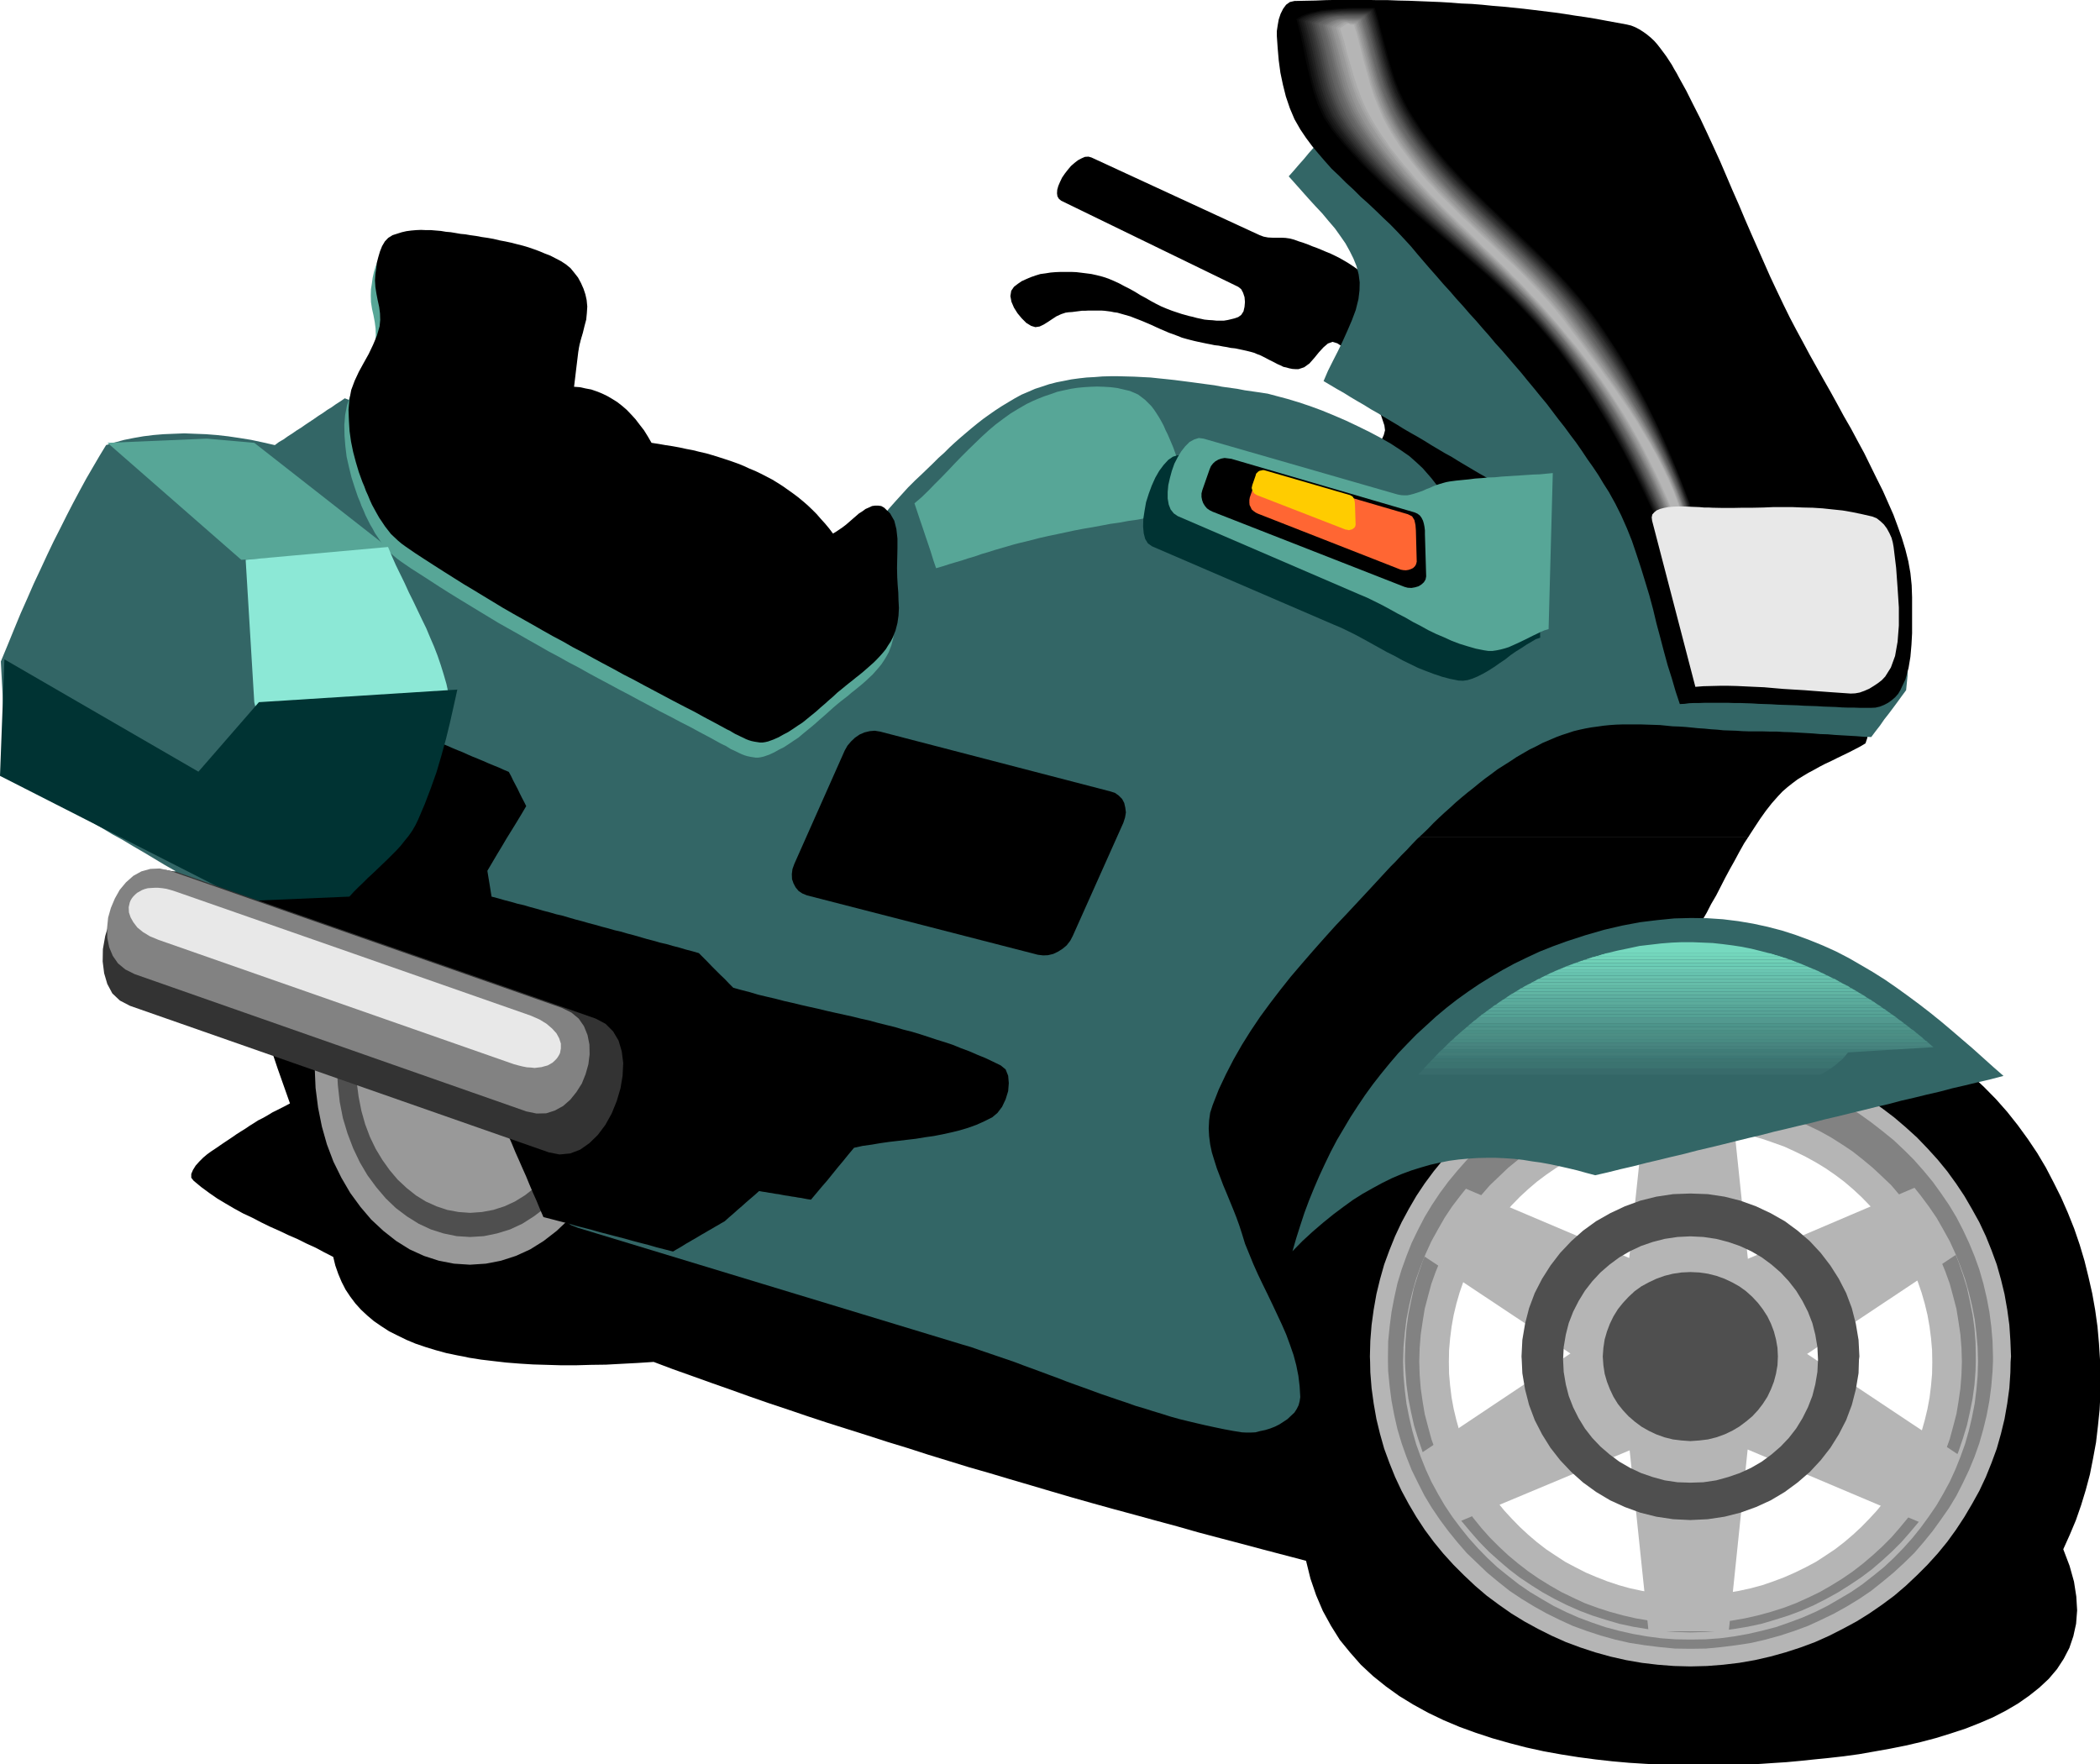 <svg xmlns="http://www.w3.org/2000/svg" width="377.991" height="317.518" fill-rule="evenodd" stroke-linecap="round" preserveAspectRatio="none" viewBox="0 0 10001 8401"><style>.pen1{stroke:none}.brush1{fill:#000}.brush2{fill:#999}.brush3{fill:#4f4f4f}.brush4{fill:#b5b5b5}.brush5{fill:#828282}.brush6{fill:#366}.brush25{fill:#57a697}.brush48{fill:#333}.brush60{fill:#e8e8e8}.brush61{fill:#033}</style><path d="m1077 3985-4-106 3-104 8-98 11-91 18-86 22-81 27-76 31-71 36-66 40-61 44-56 47-51 52-46 55-43 58-38 62-34 64-31 67-25 70-22 73-20 75-14 77-13 80-7 128-7h134l141 7 145 11 151 18 154 22 158 27 161 31 165 35 167 36 169 40 171 41 172 42 173 44 172 44 174 43 173 44 169 41 170 41 169 38 166 36 163 32 161 30 156 24 153 21 148 15 143 9 138 4 132-4 125-10 120-18 112-26 50-4 50-4 50-4 52-3 51-6 53-3 53-6 53-5 52-5 55-5 54-5 54-5 54-5 54-6 54-5 54-6 54-5 54-5 54-6 54-5 54-5 54-5 53-5 54-5 53-6 51-5 53-4 52-5 51-4 50-3 50-4 51-4 18 11 18 13 19 12 18 10 18 13 18 12 17 11 15 13 13 14 12 14 9 16 6 17 4 18v19l-4 20-8 24-25 15-27 14-27 14-29 14-27 13-28 14-28 13-27 14-27 15-28 15-25 15-26 16-24 18-24 19-23 20-20 21-31 35-29 37-27 38-25 38-26 40-4 7H1077zm1129 2475-27-5-53-11-51-14-49-15-47-16-43-18-43-21-40-20-37-24-35-24-32-27-30-28-27-30-24-32-22-33-19-37-16-38-14-40-10-41-43-22-41-22-44-20-42-21-44-19-44-21-43-19-43-21-42-22-43-20-42-23-41-24-40-24-39-27-38-28-36-30-11-14v-18l8-19 13-21 17-19 19-19 19-16 18-13 27-18 26-18 24-16 24-16 20-14 22-14 21-13 19-13 21-13 20-13 22-11 23-13 23-14 26-13 28-14 30-16-59-167-54-161-47-154-38-148-34-140-27-134-20-127-16-122-9-115v-2h7250l-21 32-23 41-22 41-23 41-22 41-22 43-21 41-24 41-21 41-24 41-24 40 39 21 39 19 39 21 39 19 38 21 40 19 39 21 38 19 40 20 39 21 39 19 38 21 40 19 39 21 38 19 40 21 39 20 38 19 39 21 40 19 38 21 39 19 39 21 40 19 38 21 39 20 40 20 38 20 39 19 39 21 39 19 39 21 63 53 59 55 57 58 53 60 50 63 48 66 45 67 41 69 37 71 36 72 32 73 30 75 26 76 23 77 19 77 18 79 14 79 11 79 7 79 4 63h-512l-1-70-7-71-9-69-13-69-15-67-19-66-24-65-25-63-29-61-32-60-35-57-37-57-40-55-44-52-45-51-47-48-50-46-52-44-54-41-57-39-59-36-59-33-63-31-63-28-66-25-67-22-67-19-69-15-71-13-72-8-73-6-74-2-73 2-73 6-72 8-71 13-70 15-67 19-67 22-65 25-63 28-63 31-60 33-59 36-56 39-54 41-52 44-50 46-48 48-45 51-44 52-39 55-38 57-35 57-32 60-28 61-26 63-23 65-19 66-16 67-13 69-9 69-6 71-1 70H2206zm0 0 28 6 57 9 59 7 61 7 63 5 64 4 67 2 67 2h71l70-2 73-1 74-4 76-4 77-5 90 34 90 32 92 33 91 32 92 33 92 32 93 31 94 32 94 31 95 30 95 30 96 31 95 29 96 31 98 30 97 30 98 28 97 29 99 29 98 29 99 29 99 28 101 28 100 27 102 28 100 27 102 29 102 27 103 27 101 27 103 27 103 27 21 85 27 79 32 75 39 71 42 67 49 60 51 58 58 54 61 49 64 46 67 41 71 39 73 35 76 32 77 28 79 26 81 23 81 21 82 18 83 15 82 13 83 11 81 9 79 7 80 5 77 4 76 2 75 2h71l68-2 64-1 62-2 54-3 59-4 62-4 65-6 67-7 70-7 71-8 73-10 74-13 73-13 75-15 73-17 72-19 71-22 70-23 66-26 65-28 60-31 58-34 53-37 49-39 45-42 39-46 32-49 27-52 19-56 13-59 5-64-4-66-11-71-21-75-30-79 31-69 29-69 25-72 22-72 20-75 15-76 14-76 9-77 8-78 4-79 1-79-3-79-1-17h-512l-1 72-7 70-9 69-13 70-15 67-19 65-24 65-25 63-29 61-32 61-35 58-37 56-40 54-44 53-45 50-47 49-50 46-52 44-54 41-57 39-59 36-59 33-63 31-63 29-66 24-67 22-67 19-69 16-71 12-72 8-73 7-74 1-73-1-73-7-72-8-71-12-70-16-67-19-67-22-65-24-63-29-63-31-60-33-59-36-56-39-54-41-52-44-50-46-48-49-45-50-44-53-39-54-38-56-35-58-32-61-28-61-26-63-23-65-19-65-16-67-13-70-9-69-6-70-1-72H2206z" class="pen1 brush1"/><path d="m2238 5086 711-256 12 61 9 65 6 65 2 65-4 95-11 94-18 90-25 85-32 82-37 77-43 72-47 67-53 60-57 54-62 48-64 40-68 31-71 23-72 14-76 5-76-5-72-14-71-23-68-31-64-40-61-48-58-54-51-60-49-67-42-72-38-77-31-82-24-85-18-90-12-94-4-95 3-78 8-77 11-74 18-72 21-71 26-67 29-64 35-62 37-58 40-54 45-49 47-46 51-40 53-36 55-30 58-24 202 902z" class="pen1 brush2"/><path d="M1605 5098v-12l2-67 7-66 10-64 14-62 20-60 22-58 25-56 29-52 32-51 35-46 38-42 40-39 44-35 45-30 47-26 51-21 173 775 612-220 10 52 8 56 5 56 1 56v12h-90v-12l-1-48-4-48-6-47-9-45-526 188-148-664-42 18-41 22-40 25-36 30-35 33-33 38-30 40-27 42-26 45-22 48-18 50-15 51-13 53-9 55-6 57-2 57v12h-91zm0 0 4 70 9 80 15 77 22 73 27 71 32 67 36 61 42 57 45 53 48 46 53 40 56 35 58 27 60 19 63 13 64 4 65-4 63-13 62-19 58-27 55-35 53-40 49-46 45-53 41-57 36-61 32-67 27-71 22-73 15-77 9-80 4-70h-90l-2 58-9 68-13 66-18 64-24 61-27 56-32 53-34 49-39 45-43 40-45 35-47 29-50 23-53 17-54 10-56 4-55-4-54-10-51-17-51-23-47-29-44-35-43-40-38-45-35-49-32-53-27-56-23-61-18-64-13-66-9-68-3-58h-91z" class="pen1 brush3"/><path d="m6492 1305-17-14-18-14-19-13-20-13-19-11-21-12-20-10-21-10-22-9-21-9-22-9-22-8-22-9-22-8-22-7-22-8-19-5-21-3-20-1h-43l-20-1-21-4-19-7-801-370-14-4-17 1-16 7-17 9-17 13-17 15-15 18-14 18-13 19-10 21-8 19-5 18-1 17 2 14 7 12 11 9 843 410 14 11 9 17 7 21 2 23-2 23-5 22-11 17-14 10-17 6-16 4-17 4-18 3h-36l-19-2-18-1-20-2-18-4-19-4-18-5-18-4-18-5-18-5-18-6-27-9-26-10-26-11-24-12-26-14-24-14-26-14-24-15-25-14-26-13-24-13-26-12-26-11-27-9-27-7-27-6-23-3-24-3-25-3-24-1h-50l-25 1-24 2-25 4-23 3-23 7-23 8-21 9-22 10-19 13-18 14-13 19-4 25 5 27 12 28 17 27 20 24 22 22 23 14 20 6 20-3 19-9 21-13 21-14 20-13 22-10 21-7 15-2 16-1 15-2 16-2 15-2h15l16-1h62l15 1 16 2 15 2 14 3 16 2 21 6 21 6 21 6 20 8 21 8 20 8 21 9 21 9 19 9 20 9 21 9 21 9 20 7 21 8 20 8 21 6 19 5 20 5 18 4 19 4 19 4 21 4 19 4 19 2 20 4 19 3 19 4 20 2 19 4 19 4 18 4 20 5 14 4 14 6 14 5 14 7 14 7 15 8 14 7 14 7 13 7 14 6 14 7 14 3 14 4 15 3 15 1h14l27-9 25-18 23-26 22-27 22-24 21-18 22-8 23 7 24 16 20 18 20 20 18 20 16 23 16 25 15 24 13 26 13 27 12 27 11 27 10 28 9 27 9 29 9 27 9 27 3 23-6 23-11 24-13 25-11 24-8 23-2 22 7 21 14 19 15 21 15 20 15 20 18 19 18 19 18 18 20 17 20 15 21 15 21 12 21 11 24 9 22 6 24 4 23 1 36-1 39-1 42-4 44-5 45-7 44-9 44-10 41-12 38-14 36-16 30-18 26-21 19-23 12-26 2-28-5-31-13-37-15-35-16-35-18-35-19-33-21-32-21-32-24-31-23-30-26-29-25-30-27-28-29-28-28-29-30-27-29-27-30-26-31-27-32-25-31-26-32-26-32-24-31-26-32-26-32-24-32-26-31-24-31-26-31-24-31-26-30-26-29-26z" class="pen1 brush1"/><path d="m6525 6486-1-26 2-75 6-75 10-73 13-74 17-70 20-71 25-68 27-67 31-66 34-63 36-62 40-60 43-58 45-55 49-54 50-52 53-48 55-47 58-44 60-41 62-38 64-35 66-33 67-30 70-26 70-23 72-20 75-17 75-13 76-9 77-6 78-2 79 2 77 6 76 9 75 13 74 17 72 20 71 23 70 26 67 30 65 33 65 35 61 38 61 41 58 44 55 47 53 48 50 52 49 54 45 55 42 58 40 60 36 62 35 63 31 66 27 67 25 68 20 71 17 70 13 74 10 73 5 75 3 75-2 26h-373l-1-56-5-57-7-55-10-56-13-54-15-52-18-52-22-50-22-49-26-49-28-46-30-45-32-44-35-42-36-40-38-39-40-37-41-35-44-33-45-31-46-28-49-27-51-25-50-23-53-19-52-18-56-16-55-11-57-10-58-8-57-4-60-1-59 1-58 4-58 8-56 10-56 11-54 16-54 18-51 19-52 23-49 25-49 27-46 28-45 31-44 33-41 35-40 37-38 39-36 40-35 42-32 44-30 45-28 46-26 49-22 49-22 50-18 52-15 52-13 54-10 56-7 55-5 57-1 56h-375zm0 0 1 50 6 75 10 73 13 74 17 70 20 71 25 68 27 67 31 66 34 63 36 61 40 61 43 58 45 55 49 54 50 50 53 50 55 47 58 43 60 42 62 38 64 35 66 33 67 30 70 26 70 23 72 20 75 17 75 13 76 9 77 6 78 2 79-2 77-6 76-9 75-13 74-17 72-20 71-23 70-26 67-30 65-33 65-35 61-38 61-42 58-43 55-47 53-50 50-50 49-54 45-55 42-58 40-61 36-61 35-63 31-66 27-67 25-68 20-71 17-70 13-74 10-73 5-75 1-50h-373l-1 57-5 56-7 57-10 54-13 54-15 53-18 51-22 50-22 51-26 47-28 46-30 45-32 44-35 43-36 39-38 39-40 37-41 35-44 34-45 30-46 30-49 26-51 25-50 22-53 20-52 18-56 15-55 12-57 10-58 8-57 3-60 2-59-2-58-3-58-8-56-10-56-12-54-15-54-18-51-20-52-22-49-25-49-26-46-30-45-30-44-34-41-35-40-37-38-39-36-39-35-43-32-44-30-45-28-46-26-47-22-51-22-50-18-51-15-53-13-54-10-54-7-57-5-56-1-57h-375z" class="pen1 brush4"/><path d="M6691 6484v-24l2-66 5-67 9-66 13-64 14-65 19-61 21-61 24-60 28-58 30-57 32-55 36-53 38-51 41-50 42-48 45-45 48-44 49-41 51-40 54-36 54-34 58-31 58-30 61-27 61-23 63-21 65-18 65-14 67-11 67-9 70-5 69-2 70 2 69 5 67 9 67 11 66 14 64 18 63 21 62 23 61 27 57 30 58 31 54 34 54 36 52 40 49 41 47 44 46 45 42 48 41 50 37 51 37 53 32 55 29 57 29 58 24 60 21 61 19 61 14 65 13 64 9 66 5 67 1 66v24h-66l-2-65-5-63-9-61-10-62-16-61-16-59-21-58-23-56-26-56-28-54-32-51-34-51-36-49-39-47-39-46-44-42-45-42-47-39-48-38-51-34-52-33-54-30-56-27-58-26-58-22-60-19-62-17-62-14-63-12-65-8-65-5-67-1-65 1-66 5-64 8-65 12-61 14-62 17-59 19-60 22-56 26-56 27-54 30-52 33-51 34-48 38-48 39-44 42-44 42-40 46-38 47-36 49-34 51-32 51-28 54-26 56-23 56-21 58-16 59-16 61-10 62-9 61-5 63-2 65h-68zm0 0 2 43 5 67 9 66 13 65 14 63 19 62 21 62 24 59 28 58 30 57 32 55 36 53 38 52 41 49 42 48 45 46 48 43 49 42 51 39 54 36 54 34 58 32 58 29 61 27 61 23 63 20 65 19 65 14 67 11 67 9 70 5 69 2 70-2 69-5 67-9 67-11 66-14 64-19 63-20 62-23 61-27 57-29 58-32 54-34 54-36 52-39 49-42 47-43 46-46 42-48 41-49 37-52 37-53 32-55 29-57 29-58 24-59 21-62 19-62 14-63 13-65 9-66 5-67 1-43h-66l-2 64-5 63-9 63-10 60-16 61-16 59-21 58-23 57-26 55-28 54-32 53-34 50-36 49-39 47-39 45-44 44-45 41-47 40-48 37-51 35-52 32-54 31-56 27-58 26-58 22-60 19-62 17-62 14-63 11-65 8-65 5-67 2-65-2-66-5-64-8-65-11-61-14-62-17-59-19-60-22-56-26-56-27-54-31-52-32-51-35-48-37-48-40-44-41-44-44-40-45-38-47-36-49-34-50-32-53-28-54-26-55-23-57-21-58-16-59-16-61-10-60-9-63-5-63-2-64h-68z" class="pen1 brush5"/><path d="m8324 5995 851-363 95 155 97 154-761 507 760 506-96 155-96 154-851-360-90 866h-382l-90-862-851 356-96-154-96-155 761-508-761-506 96-155 96-154 849 360 92-867h382l91 871z" class="pen1 brush4"/><path d="M6610 6485v-26l1-71 7-70 9-70 13-68 15-68 20-66 23-64 25-63 30-62 31-60 35-58 38-57 40-54 43-52 45-51 49-48 48-47 53-43 54-42 57-40 59-36 61-33 61-31 63-28 66-25 67-21 68-20 70-15 71-12 72-9 73-6 73-1 74 1 73 6 72 9 71 12 69 15 69 20 67 21 65 25 63 28 62 31 61 33 59 36 56 40 54 42 53 43 50 47 48 48 45 51 43 52 39 54 39 57 35 58 31 60 29 62 26 63 23 64 19 66 16 68 13 68 9 70 6 70 2 71v26h-71v-1l-2-69-6-66-8-66-13-66-15-63-18-63-22-61-24-60-27-59-31-56-32-56-37-54-38-51-40-50-44-49-45-45-47-44-51-42-51-39-54-37-56-35-57-32-58-28-62-27-62-24-63-21-66-18-65-15-67-11-68-9-70-5-71-2-70 2-69 5-68 9-68 11-66 15-64 18-64 21-62 24-61 27-59 28-57 32-55 35-54 37-51 39-51 42-47 44-45 45-44 49-40 50-39 51-36 54-32 56-31 56-27 59-24 60-22 61-18 63-15 63-13 66-8 66-6 66-2 69v1h-72zm0 0 1 46 7 71 9 69 13 69 15 66 20 67 23 65 25 63 30 61 31 61 35 58 38 56 40 54 43 53 45 52 49 47 48 46 53 44 54 43 57 38 59 36 61 34 61 30 63 29 66 24 67 22 68 19 70 16 71 11 72 9 73 7 73 1 74-1 73-7 72-9 71-11 69-16 69-19 67-22 65-24 63-29 62-30 61-34 59-36 56-38 54-43 53-44 50-46 48-47 45-52 43-53 39-54 39-56 35-58 31-61 29-61 26-63 23-65 19-67 16-66 13-69 9-69 6-71 2-46h-71l-2 67-6 67-8 65-13 66-15 64-18 63-22 61-24 60-27 59-31 57-32 55-37 54-38 52-40 50-44 49-45 46-47 44-51 41-51 40-54 37-56 33-57 33-58 29-62 27-62 23-63 22-66 17-65 15-67 12-68 9-70 5-71 1-70-1-69-5-68-9-68-12-66-15-64-17-64-22-62-23-61-27-59-29-57-33-55-33-54-37-51-40-51-41-47-44-45-46-44-49-40-50-39-52-36-54-32-55-31-57-27-59-24-60-22-61-18-63-15-64-13-66-8-65-6-67-2-67h-72z" class="pen1 brush5"/><path d="m6155 5959 48-49 49-45 49-42 48-39 48-36 47-34 46-29 48-27 46-25 47-23 45-19 46-17 45-14 45-13 45-10 45-9 45-6 44-4 45-3 44-1h44l43 2 44 3 43 5 43 7 43 6 44 8 42 9 44 10 42 10 43 12 42 11 61-14 60-15 61-14 62-16 60-14 61-15 60-14 61-16 60-14 62-15 60-15 61-15 60-14 61-16 60-14 62-15 60-14 61-16 60-14 61-15 62-15 60-15 61-14 60-16 61-14 61-15 61-14 60-16 61-14 62-15 60-14 61-16-48-42-49-44-49-44-49-42-50-43-51-43-52-42-53-41-54-40-54-39-55-38-57-36-58-34-59-34-60-31-62-28-64-26-65-24-65-21-69-18-69-15-71-12-73-9-75-5-77-1-79 2-81 8-82 10-85 16-86 20-90 26-92 30-63 23-63 25-60 28-60 29-57 31-56 33-55 34-53 36-53 38-50 39-49 41-47 43-47 43-43 44-44 46-41 48-40 49-39 50-37 51-35 52-35 54-32 54-32 54-30 57-27 56-27 58-25 58-24 59-22 59-20 61-19 60-18 62z" class="pen1 brush6"/><path d="m7247 6475-1-15 4-79 13-77 19-74 27-72 35-68 40-63 46-60 53-56 56-50 62-45 67-38 70-33 74-27 76-19 80-12 82-3 83 3 80 12 75 19 75 27 70 33 67 38 61 45 58 50 52 56 46 60 40 63 35 68 27 72 19 74 13 77 4 79-2 15h-195l-3-60-10-59-14-55-21-54-26-51-30-49-35-45-39-42-44-38-46-34-50-29-54-25-55-19-58-15-61-9-62-3-61 3-61 9-58 15-55 19-53 25-50 29-46 34-44 38-39 42-35 45-30 49-26 51-21 54-14 55-10 59-3 60h-197zm0 0 3 65 13 77 19 74 27 72 35 68 40 64 46 59 53 56 56 50 62 45 67 40 70 32 74 27 76 19 80 12 82 4 83-4 80-12 75-19 75-27 70-32 67-40 61-45 58-50 52-56 46-59 40-64 35-68 27-72 19-74 13-77 2-65h-195l-3 59-10 59-14 55-21 54-26 52-30 49-35 45-39 41-44 38-46 34-50 29-54 25-55 19-58 16-61 9-62 2-61-2-61-9-58-16-55-19-53-25-50-29-46-34-44-38-39-41-35-45-30-49-26-52-21-54-14-55-10-59-3-59h-197z" class="pen1 brush3"/><path d="m8050 6058 43 2 41 6 40 10 39 14 36 17 34 19 32 23 30 27 27 29 23 30 22 34 17 35 14 37 10 38 7 40 2 41-2 42-7 40-10 38-14 36-17 36-22 34-23 30-27 29-30 25-32 24-34 20-36 17-39 14-40 10-41 5-43 3-42-3-41-5-40-10-39-14-36-17-35-20-32-24-29-25-27-29-24-30-21-34-17-36-14-36-11-38-6-40-3-42 3-41 6-40 11-38 14-37 17-35 21-34 24-30 27-29 29-27 32-23 35-19 36-17 39-14 40-10 41-6 42-2z" class="pen1 brush3"/><path d="m6756 5118-24 25-21 26-22 27-22 27-22 27-21 27-22 28-20 29 1802-155h19l18-1 19-1 18-1 20-3 18-3 19-2 18-4 18-4 18-5 17-5 16-5 18-7 16-6 17-7 15-7H6756z" class="pen1 brush6"/><path d="m6756 5118 2-4 4-4 3-4 3-2h1927l-6 3-7 4-7 4-7 3H6756zm12-14 3-4 4-4 4-4 2-4h1939l-7 4-5 4-6 4-7 4H6768z" class="pen1" style="fill:#386b6b"/><path d="m6781 5088 4-4 4-4 4-3 2-4h1945l-5 4-5 3-5 4-5 4H6781zm14-15 4-4 4-4 4-4 4-4h1948l-5 4-4 4-5 4-5 4H6795z" class="pen1" style="fill:#3b7370"/><path d="m6811 5057 3-4 3-3 4-4 4-4h1951l-4 4-4 4-5 3-4 4H6811z" class="pen1" style="fill:#3d7572"/><path d="m6825 5042 3-3 4-4 3-3 3-4h1950l-3 4-2 2-4 4-3 4H6825z" class="pen1" style="fill:#3d7875"/><path d="m6838 5028 4-4 4-4 4-4 3-4h1948l-3 4-4 4-2 4-4 4H6838z" class="pen1" style="fill:#427d78"/><path d="m6853 5012 4-4 4-3 4-4 5-4h2175l-244 15H6853z" class="pen1" style="fill:#407d78"/><path d="m6870 4997 4-4 4-4 4-4 4-4h2315l1 2 3 1 1 1 1 2-162 10H6870z" class="pen1" style="fill:#45827d"/><path d="m6886 4981 3-3 4-4 4-4 4-4h2282l5 4 4 4 5 4 4 3H6886z" class="pen1" style="fill:#488580"/><path d="m6901 4966 4-4 4-4 4-2 3-4h2250l4 4 5 2 4 4 4 4H6901z" class="pen1" style="fill:#488a82"/><path d="m6916 4952 6-4 3-4 4-4 4-4h2215l5 4 4 4 4 4 5 4H6916z" class="pen1" style="fill:#4a8c84"/><path d="m6933 4936 5-4 4-3 4-4 5-4h2178l5 4 5 4 4 3 5 4H6933z" class="pen1" style="fill:#4d8f85"/><path d="m6951 4921 4-4 5-4 4-4 5-4h2141l5 4 5 4 4 4 5 4H6951z" class="pen1" style="fill:#4a8f85"/><path d="m6969 4905 4-3 5-4 4-4 5-4h2102l5 4 5 4 5 4 6 3H6969z" class="pen1" style="fill:#4f948a"/><path d="m6987 4890 5-4 4-4 4-4 5-3h2063l6 3 5 4 5 4 5 4H6987z" class="pen1" style="fill:#4d948a"/><path d="m7005 4875 4-4 5-4 4-4 4-3h2028l6 4 3 3 6 4 3 4H7005zm17-15 5-3 5-4 4-4 5-4h1989l5 4 5 4 5 4 5 3H7022z" class="pen1" style="fill:#52998f"/><path d="m7041 4845 5-4 6-4 3-4 6-3h1947l5 3 6 4 6 4 5 4H7041z" class="pen1" style="fill:#54a194"/><path d="m7061 4830 5-4 6-4 5-4 5-4h1904l5 4 7 4 5 4 5 4H7061z" class="pen1" style="fill:#56a396"/><path d="m7082 4814 6-4 5-4 5-3 5-4h1861l5 4 7 3 5 4 5 4H7082z" class="pen1" style="fill:#57a699"/><path d="m7103 4799 5-4 5-4 6-4 5-2h1820l5 3 5 3 5 4 5 4H7103z" class="pen1 brush25"/><path d="m7124 4785 5-4 5-4 6-4 6-4h1774l7 4 5 4 6 4 6 4H7124z" class="pen1" style="fill:#5cab9c"/><path d="m7146 4769 6-4 5-4 7-3 5-4h1727l6 4 7 3 5 4 6 4H7146z" class="pen1" style="fill:#59ab9c"/><path d="m7169 4754 6-4 5-4 7-4 5-4h1679l7 4 6 4 5 4 7 4H7169z" class="pen1" style="fill:#5eb0a1"/><path d="m7192 4738 6-4 7-3 6-4 7-4h1628l6 4 7 4 6 3 6 4H7192z" class="pen1" style="fill:#61b5a3"/><path d="m7218 4723 6-4 7-4 6-4 6-4h1576l6 4 8 4 6 4 7 4H7218z" class="pen1" style="fill:#61b8a6"/><path d="m7243 4707 7-3 6-4 7-4 6-3h1525l7 3 6 4 5 4 7 3H7243z" class="pen1" style="fill:#63baa6"/><path d="m7269 4693 7-4 7-3 8-4 6-4h1469l6 4 8 4 7 3 7 4H7269z" class="pen1" style="fill:#66bda9"/><path d="m7297 4678 8-4 8-4 6-4 8-4h1411l6 4 8 4 6 4 8 4H7297z" class="pen1" style="fill:#66bfab"/><path d="m7327 4662 8-3 7-4 8-4 8-4h1347l8 4 8 4 8 4 9 3H7327z" class="pen1" style="fill:#69c2ae"/><path d="m7358 4647 9-4 8-4 7-4 8-3h1283l8 3 8 4 7 4 9 4H7358z" class="pen1" style="fill:#66c2ae"/><path d="m7390 4632 9-4 8-4 8-3 9-4h1218l8 4 8 3 8 4 7 4H7390z" class="pen1" style="fill:#6bc7b3"/><path d="m7424 4617 5-2 4-1 5-3 5-1 4-3 5-1 5-3 5-1h1143l9 4 10 4 9 4 9 3H7424z" class="pen1" style="fill:#6eccb5"/><path d="m7462 4602 5-3 5-1 4-2 5-2 6-2 5-2 5-2 5-1h1066l9 3 9 4 10 4 9 4H7462z" class="pen1" style="fill:#6bccb5"/><path d="m7502 4587 5-3 7-1 5-3 5-1 6-3 7-1 5-3 6-1h979l5 1 5 3 5 1 5 3 5 1 5 3 6 1 5 3H7502z" class="pen1" style="fill:#70d1b7"/><path d="m7548 4571 7-2 5-3 6-1 7-3 5-1 6-3 6-1 6-1h885l6 1 6 3 5 1 7 2 5 2 5 2 6 2 6 2h-979z" class="pen1" style="fill:#73d4ba"/><path d="m7596 4556 6-3 8-1 7-3 6-1 6-3 8-1 7-3 6-1h777l7 1 8 3 6 1 6 3 7 1 8 3 6 1 6 3h-885z" class="pen1" style="fill:#73d6bc"/><path d="m7650 4540 54-13 53-11 51-11 52-6 51-6 51-4 48-2h49l49 2 48 2 46 5 47 6 46 7 45 9 44 11 43 11h-777z" class="pen1" style="fill:#76d9bf"/><path d="m505 2120-31 51-31 53-32 55-31 57-31 58-31 60-31 62-32 63-31 65-31 67-32 68-31 71-32 72-31 75-31 76-32 77 8 152 7 139 8 124 6 112 51 30 50 29 50 30 50 30 50 29 51 30 50 29 50 30 50 29 50 30 51 28 50 30 50 29 50 30 50 30 51 29-57 8-49 12-45 12-37 16-33 19-24 21-21 23-12 27-8 29-1 31 5 35 11 37 17 40 23 43 30 45 35 47 46 18 47 17 47 18 47 17 47 18 46 16 48 18 46 17 46 18 48 17 46 18 48 17 46 18 47 16 47 18 47 17 46 18 48 17 46 18 47 16 47 19 46 16 48 18 46 17 46 18 48 18 46 17 48 18 46 16 47 18 47 17 47 18 20 10 21 11 20 10 22 10 21 11 20 10 21 10 21 10 20 12 21 10 22 11 20 10 21 10 21 10 21 11 21 10 14 35 13 36 10 38 11 40 9 40 9 41 10 40 10 40 12 37 13 36 15 35 18 30 21 27 24 23 28 19 33 13 1831 556 41 12 43 15 41 14 41 14 41 14 41 14 42 16 41 15 41 15 40 15 41 15 41 16 41 15 42 15 41 15 41 15 41 14 41 14 42 14 42 15 41 12 41 13 43 13 41 13 43 12 41 10 42 10 43 10 42 9 43 9 43 8 43 7 20 1h22l22-1 23-6 24-5 23-7 23-9 22-11 20-13 18-12 17-16 16-15 11-17 9-18 5-19 3-20-3-51-6-50-10-50-13-49-17-49-18-49-21-48-22-47-23-49-23-48-23-47-23-48-21-47-20-49-20-49-15-49-12-37-14-39-15-38-16-39-16-39-16-38-15-40-15-39-12-38-12-39-8-38-5-39-2-37 2-39 5-36 12-37 29-74 34-72 36-70 40-70 42-67 45-67 47-64 49-64 50-63 53-62 52-60 54-61 54-60 55-58 55-59 54-58 24-26 25-27 24-26 25-27 25-25 25-27 26-26 25-27 25-26 26-24 27-26 25-26 26-25 27-25 27-24 27-25 27-23 29-24 28-22 28-23 28-22 29-21 29-22 30-19 30-19 30-20 31-18 31-18 31-15 32-17 33-14 33-14 27-10 28-9 27-9 29-7 28-6 28-5 30-4 28-4 30-3 29-2 30-1h89l29 1 31 1 30 1 30 3 30 3 30 1 31 2 31 3 29 3 31 2 30 3 31 2 29 3 30 1 31 1 29 2 30 1h64l35 1h35l33 2 35 1 35 2 35 2 34 2 35 3 35 1 35 3 34 2 35 2 35 2 35 3 34 1 21-28 21-27 20-29 22-28 21-28 20-27 21-29 20-27 7-70v-71l-5-71-11-70-15-70-17-69-20-69-22-66-16-49-15-49-13-48-14-46-14-46-13-45-16-44-15-44-18-41-19-41-22-39-25-38-28-36-31-35-35-34-38-32-70-50-68-50-71-50-69-49-71-48-72-47-71-48-72-46-72-46-73-45-73-45-73-45-73-45-74-45-73-44-75-44-73-44-75-43-73-43-75-44-74-43-74-43-74-43-75-44-73-43-75-43-73-44-74-44-74-45-74-44-72-45-73-45-25 29-24 27-24 28-25 28-24 29-24 27-24 28-24 27 32 36 32 36 32 36 32 35 32 34 30 36 30 35 25 35 25 36 20 36 18 36 15 37 10 39 5 38-1 39-5 41-13 52-18 48-21 49-22 49-23 48-24 47-24 48-21 49 32 19 32 19 32 18 32 20 32 19 33 19 32 20 32 18 31 19 32 19 32 19 32 20 33 19 32 18 32 19 32 20 32 19 32 19 33 18 32 20 32 19 32 19 32 19 32 18 31 20 33 19 32 19 32 20 32 19 32 18 32 19 33 19v418l-16 9-15 8-17 9-15 9-16 9-15 8-16 9-15 9-17 9-15 8-16 9-15 9-16 9-15 7-16 9-15 9-5-51-7-50-7-50-8-49-10-48-12-46-13-46-15-47-18-45-21-45-23-45-26-45-29-46-34-45-36-46-41-47-30-28-34-30-42-29-46-30-49-28-53-28-55-27-57-27-58-25-56-23-57-21-54-18-53-16-49-13-45-12-39-6-35-5-35-5-36-7-36-5-36-5-37-7-38-5-37-5-37-5-39-5-39-5-37-4-39-4-38-4-39-2-38-2-38-1-38-1h-39l-37 1-38 3-37 2-36 4-37 5-35 7-36 7-35 9-33 11-34 11-32 14-33 14-31 17-32 19-33 20-29 19-30 21-28 20-28 22-27 22-26 22-27 23-26 23-26 24-25 25-27 24-26 26-27 26-27 26-32 30-33 33-30 33-30 33-31 35-28 35-30 35-28 36-29 36-28 36-28 36-28 36-30 36-28 34-29 36-29 35-71-28-72-30-71-28-71-28-71-30-72-28-70-28-71-29-72-29-71-29-71-28-71-30-72-28-70-28-71-30-71-28-72-28-71-29-71-29-70-28-73-29-70-29-71-29-71-28-71-28-72-30-71-28-70-28-71-29-72-29-71-29-71-28-20 14-22 14-21 15-20 12-21 15-22 14-20 14-21 14-21 14-20 14-21 13-20 14-22 14-21 15-21 12-20 15-57-13-56-12-56-9-54-8-54-6-51-4-53-2-50-2-50 2-49 2-48 4-48 6-46 8-45 9-44 12-43 13z" class="pen1 brush6"/><path d="m8000 3353-20-60-18-62-20-63-18-66-17-65-18-67-16-67-18-67-20-66-20-65-21-64-22-65-24-60-27-61-28-56-31-56-25-39-24-40-26-39-27-38-26-39-27-39-28-37-27-37-30-38-28-37-28-37-30-36-30-37-30-36-30-37-31-36-31-36-31-36-31-34-30-36-31-35-31-36-32-35-31-36-31-34-31-36-32-35-31-36-31-35-31-36-30-35-30-36-33-36-32-34-33-34-35-33-35-34-35-33-36-32-34-34-36-33-34-34-35-33-32-36-31-36-30-36-29-39-27-40-28-49-22-52-19-56-14-56-12-57-8-59-5-58-4-58v-24l4-27 5-28 9-27 12-24 14-19 18-13 22-5 49-1 50-1 49-2 50-1h149l49 1h50l51 2 49 1 50 2 50 2 49 2 50 3 50 4 49 2 50 4 49 5 50 4 49 5 49 5 50 6 49 6 49 6 49 7 50 8 49 7 49 8 48 9 49 9 49 9 21 5 20 8 19 10 19 12 18 13 17 14 17 16 15 17 14 18 15 20 14 19 13 20 13 20 11 20 12 20 10 19 36 65 33 66 34 67 32 68 31 67 31 68 30 70 29 68 30 68 29 69 30 69 30 68 30 68 30 68 32 68 32 67 30 61 31 59 32 59 31 58 33 59 33 59 33 58 32 58 32 59 34 59 31 58 32 59 29 59 30 61 30 60 27 61 23 52 20 54 20 56 17 56 14 56 10 56 6 58 2 57v172l-3 55-5 57-9 54-15 54-24 51-10 17-14 16-16 14-18 13-19 10-20 8-21 5-21 1h-54l-27-1h-28l-30-1-29-2-30-1-29-1-31-2-31-1-31-1-31-2-31-1-31-1-31-1-31-2-30-1-31-1-30-2-30-1-29-1h-30l-28-1h-109l-26 1h-25l-23 1-23 3-22 1z" class="pen1 brush1"/><path d="m6164 89 18 67 15 69 14 71 14 69 18 68 22 66 29 62 37 56 27 34 27 32 28 32 30 31 29 32 30 30 31 31 31 29 32 30 31 28 32 28 34 30 32 28 32 27 33 29 34 28 32 28 33 27 34 28 33 29 33 28 33 28 32 29 32 28 33 29 30 29 33 29 29 30 31 31 30 31 29 31 29 32 45 52 43 56 43 56 42 57 40 59 39 61 38 61 37 62 36 63 34 63 34 64 32 65 31 64 31 63 29 64 29 65 36 88 28 88 24 89 20 88 16 89 15 91 12 93 15 96 18-3 16-4 18-4 17-3 18-4 17-3 18-3 17-4-15-109-14-107-14-105-18-103-19-102-25-101-28-103-35-103-22-59-23-61-23-59-26-61-25-60-27-59-27-61-30-59-30-58-31-57-32-58-33-56-34-55-34-54-36-53-38-50-24-32-26-31-27-32-27-31-28-31-29-29-29-31-30-30-31-31-29-29-31-30-31-29-31-30-32-30-31-29-31-31-31-30-31-29-29-31-30-31-29-30-30-32-28-31-27-32-27-32-26-32-25-33-24-34-22-33-22-35-20-35-20-36-24-53-21-54-17-55-16-56-14-57-16-57-14-56-17-56h-100l-31 2-31 1-28 1-27 3-26 2-24 4-24 4-20 5-20 5-18 7-15 6-13 8-11 8z" class="pen1 brush1"/><path d="m6174 91 18 67 15 70 14 69 16 68 17 67 22 66 28 61 37 57 27 34 27 32 29 32 28 31 28 31 31 30 30 30 31 30 30 29 33 28 30 30 33 28 32 29 33 28 32 27 34 28 32 29 34 27 32 28 33 28 32 28 33 29 33 28 31 28 32 30 32 28 31 30 31 29 30 31 29 31 30 31 28 32 45 53 44 54 42 56 42 57 41 59 38 59 38 62 37 62 35 62 35 63 33 63 32 64 31 64 31 65 30 63 28 64 36 89 28 88 25 88 20 89 16 90 15 91 13 93 14 96 17-4 17-4 16-2 17-3 17-4 17-2 16-3 17-4-14-109-14-107-14-104-18-102-20-101-24-102-28-101-35-103-22-59-23-60-25-60-24-61-27-59-27-60-29-59-28-59-31-58-31-58-32-57-33-56-35-54-35-54-36-53-37-50-25-32-25-31-27-32-27-31-29-31-28-30-30-31-29-29-30-30-31-31-31-29-30-30-31-29-31-30-31-30-31-29-31-30-31-31-31-29-29-31-30-31-28-31-29-31-27-32-27-32-25-32-25-34-24-33-22-34-22-34-21-35-19-36-24-53-21-54-17-55-16-57-15-56-15-57-14-56-17-56h-126l-28 2-29 2-25 3-25 2-23 3-22 5-20 4-19 5-16 6-16 7-13 8-11 7z" class="pen1" style="fill:#080808"/><path d="m6184 94 18 67 16 68 14 68 14 68 18 67 22 63 28 62 36 57 26 33 27 32 28 32 29 31 28 31 29 31 31 29 30 30 31 30 32 28 31 28 32 30 32 27 32 28 33 28 32 29 33 27 32 28 33 28 33 27 32 29 32 28 33 28 32 28 32 30 31 28 31 30 31 30 29 30 30 31 29 31 29 32 45 53 44 54 42 57 41 56 40 59 39 60 37 60 37 60 35 63 35 62 33 63 33 65 32 63 29 64 30 63 28 64 36 89 30 89 24 88 21 89 17 90 15 93 13 92 14 97 17-4 17-3 15-3 15-3 15-3 15-2 17-4 17-3-15-109-14-105-14-105-18-101-19-100-25-101-28-101-35-103-22-59-23-60-24-60-26-59-26-61-27-59-28-59-30-59-31-58-32-58-32-57-33-55-34-55-36-53-36-53-37-50-25-32-25-31-28-32-27-31-28-31-28-29-30-31-29-30-30-29-31-30-31-29-31-30-31-30-30-29-31-30-31-31-31-29-31-30-31-31-29-29-30-31-28-31-29-31-27-32-27-32-25-32-25-34-24-33-22-34-22-34-21-35-19-36-25-53-20-54-17-55-17-57-14-56-15-57-14-57-17-55h-91l-29 1-28 2-26 1-24 3-25 2-22 3-20 4-19 5-19 5-16 5-14 6-13 8-12 8z" class="pen1" style="fill:#121212"/><path d="m6194 95 18 67 16 68 14 67 16 68 16 66 22 63 28 62 36 56 26 34 27 32 27 31 29 32 28 31 29 29 30 30 30 29 31 30 30 28 31 30 33 28 30 29 33 27 32 28 32 28 32 27 32 28 34 29 32 27 32 28 32 28 31 29 32 28 33 29 30 29 31 29 30 30 31 31 28 31 30 31 28 32 45 52 44 54 42 56 41 56 40 58 40 59 38 61 36 60 36 62 33 62 34 63 32 63 32 63 30 64 29 63 28 64 37 89 29 89 25 89 20 90 18 90 14 91 15 94 14 96 16-3 16-3 14-3 15-2 15-3 14-2 15-4 17-3-14-109-14-105-16-102-17-102-20-99-23-100-29-100-34-103-22-59-23-60-25-60-26-59-27-59-27-60-29-59-30-59-31-58-32-56-32-57-34-55-34-56-36-52-36-53-38-50-24-32-26-31-27-31-27-31-28-31-29-31-29-29-30-30-29-31-31-29-31-30-31-29-31-30-31-30-31-29-31-30-31-29-30-30-30-31-30-29-29-31-29-31-28-31-27-32-27-32-26-32-24-34-25-33-21-34-22-35-21-34-19-36-23-53-21-53-18-55-15-57-16-56-14-57-15-58-17-55h-116l-26 1-24 2-23 2-24 3-20 2-21 4-18 4-16 5-16 5-14 7-13 7-12 8z" class="pen1" style="fill:#191919"/><path d="m6205 98 18 67 15 67 14 66 16 67 17 66 21 62 29 60 36 57 26 33 25 32 27 31 27 32 29 31 29 30 29 29 29 30 31 29 30 29 31 28 32 28 31 29 32 28 31 28 32 27 32 29 32 27 32 28 33 28 32 27 32 28 31 29 32 28 31 30 32 28 30 30 30 30 30 30 30 31 29 31 29 32 45 53 43 54 43 55 41 56 40 58 40 60 37 59 36 60 36 62 34 62 33 61 32 63 31 63 30 63 29 65 29 63 36 89 29 88 26 90 21 90 18 90 15 93 14 94 15 96 16-4 14-2 13-3 14-2 13-3 13-2 14-3 17-3-14-109-14-104-14-102-18-100-20-99-24-99-28-100-35-103-22-59-23-60-25-59-25-60-28-59-27-60-29-57-30-60-32-57-31-57-33-57-34-55-34-54-37-53-36-52-37-51-24-32-26-31-27-30-27-31-28-31-29-31-29-30-30-29-30-30-30-29-31-30-31-30-31-29-31-30-31-29-31-30-31-30-29-29-31-31-30-30-29-30-29-31-28-31-27-32-26-32-26-33-25-32-23-33-24-34-20-34-21-35-19-36-25-53-20-54-17-55-17-57-14-56-15-57-14-57-17-55h-111l-24 1-23 2-24 1-20 3-21 2-19 3-18 5-15 4-16 5-14 6-12 8-11 8z" class="pen1" style="fill:#212121"/><path d="m6215 100 18 67 16 66 15 67 14 65 18 65 21 61 28 61 36 56 26 34 26 32 25 31 27 31 29 31 28 30 28 30 30 30 29 28 31 29 30 29 31 28 32 28 31 27 31 29 32 27 32 28 32 27 31 28 32 29 33 27 32 28 31 28 32 28 31 30 31 28 30 30 30 31 30 29 29 31 30 31 28 32 45 53 44 54 42 55 42 56 40 58 38 57 37 60 38 60 35 60 33 62 33 62 33 62 31 63 29 63 30 64 28 63 36 89 30 90 25 89 22 90 18 91 16 93 14 93 14 97 17-4 13-3 13-1 12-2 12-2 13-2 13-3 16-2-14-110-14-104-14-102-18-99-19-97-25-99-28-99-35-103-22-59-23-60-24-59-26-59-27-59-28-59-30-59-30-58-32-57-32-58-33-55-34-55-36-54-36-53-36-53-37-50-25-32-26-31-27-31-27-31-28-31-28-31-30-29-29-30-30-29-31-30-29-29-31-30-31-30-31-29-31-30-31-29-31-30-31-30-29-29-30-31-30-30-28-30-28-31-27-32-27-33-25-32-25-32-24-33-23-34-20-35-21-34-19-36-25-53-20-54-17-55-17-57-14-56-15-57-14-57-17-55h-129l-22 1-22 3-19 1-19 3-18 4-17 3-15 4-16 7-13 5-11 8-12 7z" class="pen1" style="fill:#2b2b2b"/><path d="m6227 103 18 65 15 67 14 66 16 64 16 63 21 62 27 59 36 57 25 33 25 32 27 31 27 32 27 31 29 30 28 29 30 30 28 30 31 28 29 28 31 28 31 29 31 28 31 27 32 28 31 27 32 29 32 27 31 28 32 27 31 28 32 29 31 28 31 28 31 30 31 29 30 30 29 30 30 30 29 31 29 32 45 53 44 54 42 55 41 56 39 58 38 58 39 59 36 59 35 60 35 61 32 61 32 62 31 63 29 63 30 63 28 63 36 89 31 90 26 90 22 90 18 91 17 94 14 94 14 97 15-4 15-3 11-1 10-1 11-3 11-1 14-3 16-2-14-110-14-104-15-100-18-99-19-97-24-99-29-99-34-101-22-59-23-60-25-59-27-59-27-59-28-58-30-59-31-58-31-57-33-56-34-56-34-55-35-54-36-53-36-51-37-50-25-32-26-31-27-32-27-31-28-30-28-31-29-29-29-30-31-29-30-30-31-30-31-29-30-30-31-29-31-30-31-29-31-30-30-30-30-29-30-30-28-31-30-31-27-30-28-33-26-30-26-34-24-32-25-33-23-34-20-35-21-34-19-36-25-53-20-54-17-55-17-57-14-57-15-56-15-57-16-55h-99l-22 1h-21l-21 3-18 1-18 3-18 2-15 4-15 5-13 5-13 5-13 8-10 8z" class="pen1 brush48"/><path d="m6237 104 18 66 15 65 15 66 15 64 17 63 22 61 27 59 34 57 25 33 26 32 25 31 26 31 28 31 27 31 29 29 28 28 30 30 29 28 30 29 31 28 29 28 31 27 31 29 32 27 31 28 31 27 32 28 31 27 31 28 32 29 31 28 31 28 31 29 31 29 29 29 31 30 30 30 29 31 29 31 28 32 45 53 44 52 42 56 42 55 39 57 39 57 37 58 36 59 35 61 35 60 32 62 32 62 31 62 31 63 28 63 29 63 36 88 31 90 25 90 22 92 19 91 16 93 15 95 15 96 15-4 13-1 10-1 10-1 11-2 10-1 13-3 15-2-14-108-14-104-14-101-18-97-19-97-25-98-28-99-35-101-22-59-23-60-26-59-25-59-29-58-28-59-30-58-31-58-32-56-33-57-34-55-34-54-37-54-36-53-36-51-37-51-24-32-26-31-27-32-27-31-28-29-29-31-28-30-30-29-31-30-29-29-31-30-31-30-31-29-31-28-31-30-29-30-31-29-31-30-30-29-29-31-30-30-28-31-28-31-27-32-26-32-26-32-24-32-25-34-23-33-21-35-20-35-20-36-24-52-21-54-16-56-17-56-14-57-16-56-14-57-17-55h-114l-19 1-20 1-18 2-16 2-16 3-15 4-14 3-13 6-13 5-12 7-10 8z" class="pen1" style="fill:#3b3b3b"/><path d="m6247 107 18 65 16 66 14 64 15 63 17 62 22 60 27 60 35 56 24 32 25 33 25 32 26 31 27 30 27 30 28 30 29 29 28 28 30 29 29 28 30 28 31 29 31 28 31 27 30 27 31 28 31 27 31 29 31 27 31 28 32 28 31 28 31 29 31 28 29 30 31 28 30 31 29 29 30 31 28 31 29 32 45 53 43 53 43 55 41 55 40 56 39 58 37 57 36 58 35 61 33 59 34 62 31 60 30 62 31 63 29 63 28 63 36 89 31 90 27 90 22 91 19 93 17 92 15 95 14 97 16-3 11-2 11-2 9-1 7-1h11l11-3 16-2-14-108-15-103-15-101-17-96-20-96-23-97-29-98-35-101-21-59-24-60-25-59-26-58-28-59-30-58-30-58-30-57-34-57-33-55-34-56-35-54-36-54-36-52-37-52-37-50-25-32-26-31-25-31-29-31-27-31-28-29-30-31-29-30-30-29-29-29-31-29-31-30-31-29-31-29-31-29-31-30-29-29-31-30-30-30-29-30-30-30-28-31-29-31-27-32-25-32-26-32-25-32-24-34-23-33-21-35-20-35-20-36-23-52-20-53-18-55-16-57-15-57-14-56-16-58-17-55h-106l-20 1-17 1-16 1-17 2-14 2-14 4-14 4-13 5-12 7-11 6-11 8z" class="pen1" style="fill:#454545"/><path d="m6258 109 18 66 16 64 14 63 15 63 16 61 22 60 26 58 35 57 24 32 25 32 24 32 26 31 27 31 27 29 28 30 27 30 30 28 28 28 30 28 29 29 30 28 31 27 29 28 31 27 31 29 31 27 31 28 31 27 31 28 31 27 30 29 31 28 31 29 30 29 31 29 29 30 30 30 30 30 28 31 28 32 45 53 44 53 41 54 41 55 40 57 39 56 37 58 36 58 35 59 33 59 34 61 31 62 31 61 31 62 28 63 28 63 36 90 31 89 27 91 23 92 20 92 16 94 16 95 14 97 15-3 12-2 9-2h8l6-1 9-1 12-2 15-2-14-108-14-103-16-99-16-97-21-95-23-95-28-98-35-101-22-59-24-60-25-59-27-58-28-58-30-59-29-56-33-58-32-55-33-57-35-55-35-54-36-53-36-53-37-51-37-50-25-33-26-30-27-31-27-31-27-31-29-30-29-29-29-30-30-29-31-30-31-30-29-29-31-28-31-30-31-30-31-29-31-30-29-29-30-30-30-30-29-30-28-30-29-32-27-31-26-32-25-32-25-32-24-34-23-33-21-35-21-35-19-36-23-53-21-52-18-56-15-56-15-57-15-56-15-58-17-56h-100l-17 2h-17l-15 1-16 3-14 2-13 3-12 4-12 5-12 6-11 7-10 7z" class="pen1 brush3"/><path d="m6268 112 18 65 17 65 14 62 14 61 17 61 21 59 26 58 35 56 23 33 25 32 25 32 25 31 27 29 26 30 28 29 27 30 28 28 29 30 29 27 30 28 29 28 30 28 31 28 29 27 31 27 31 28 30 27 31 28 31 27 30 29 31 28 31 28 30 29 31 29 29 30 30 29 30 30 29 31 28 31 29 32 45 53 44 52 41 54 41 56 40 55 38 57 36 56 37 58 34 59 34 59 33 59 32 61 30 62 31 61 28 63 28 63 37 90 32 91 27 90 23 92 19 93 18 94 16 95 14 96 15-2 11-3h14l6-1h8l10-1 16-3-15-108-14-102-15-99-17-95-20-95-24-95-28-97-35-101-22-59-24-60-24-57-28-60-28-58-31-57-31-57-30-58-34-55-33-55-35-56-36-54-36-53-36-52-38-52-37-50-24-32-26-31-26-31-27-31-28-31-29-29-29-30-30-29-29-30-30-29-31-30-31-28-31-30-29-29-31-29-31-29-31-30-29-30-30-29-30-30-29-31-29-30-28-31-27-31-26-32-25-32-25-33-24-33-23-33-21-35-21-35-19-36-23-53-21-52-18-56-15-56-16-57-14-57-15-57-17-56h-94l-15 2h-16l-14 1-14 2-13 2-12 4-12 3-12 4-10 7-12 6-10 8z" class="pen1" style="fill:#575757"/><path d="m6278 113 19 66 16 63 14 63 15 60 17 59 21 60 27 56 33 57 23 32 24 32 24 32 26 31 26 30 25 29 27 30 27 29 29 29 28 29 28 27 30 29 29 28 30 27 30 28 29 27 31 27 30 29 31 27 31 27 29 28 31 28 31 27 30 28 30 30 30 28 30 30 29 30 30 29 29 31 29 31 28 32 45 53 44 52 42 54 42 54 38 56 39 56 37 57 36 58 35 58 33 59 34 59 32 61 30 61 30 62 29 63 28 63 36 89 31 90 27 91 23 91 21 94 18 94 15 97 14 96 15-2 10-2 6-1h18l11-1 14-3-14-108-15-101-14-98-18-95-19-93-24-95-29-97-35-101-21-59-25-58-26-59-27-58-28-58-30-58-30-57-33-56-33-56-34-55-34-55-36-54-36-53-36-53-38-51-37-50-25-32-25-31-27-31-27-31-27-31-30-30-28-29-30-30-29-29-31-30-30-28-31-30-31-29-31-29-31-29-29-30-31-28-30-30-30-29-29-30-29-31-29-31-28-30-27-31-26-31-26-32-24-34-23-32-23-35-22-33-20-35-19-36-24-53-21-54-17-55-16-56-14-57-16-57-14-56-17-56h-38l-17-1h-48l-14 1h-13l-13 2-11 2-12 3-11 4-11 5-11 5-11 6-10 8z" class="pen1" style="fill:#616161"/><path d="m6288 116 20 65 15 63 14 61 16 60 16 59 21 58 27 57 34 57 23 32 23 32 24 31 25 31 26 30 25 30 26 30 27 28 28 29 27 29 29 27 29 28 29 28 29 27 30 27 29 29 30 27 31 27 30 28 30 27 30 28 31 27 30 29 30 28 30 28 30 30 29 29 30 30 29 30 30 30 28 31 29 32 45 53 43 53 43 53 41 54 39 55 38 55 38 57 36 58 34 58 34 57 32 60 32 60 31 61 30 61 28 63 28 63 36 89 31 90 29 91 23 93 20 94 18 94 17 96 14 97 14-3 9-1h11l4 1h6l9-1 14-3-14-108-14-101-14-97-18-94-20-92-24-94-28-98-35-100-22-59-24-58-26-59-27-58-29-57-30-58-31-56-32-57-34-55-35-56-34-54-36-54-38-52-36-53-37-52-38-50-24-32-26-31-25-31-27-30-29-31-28-30-30-30-28-29-31-30-29-29-31-29-30-29-31-28-31-30-31-28-29-30-31-29-30-30-31-30-28-29-30-30-28-31-28-31-27-30-26-33-26-30-24-34-23-32-23-35-22-33-20-35-19-36-24-53-21-54-17-55-16-57-15-56-15-57-14-56-17-56h-67l-27-1-26 1-22 4-21 5-21 11-21 14z" class="pen1" style="fill:#666"/><path d="m6299 118 19 65 15 63 15 60 15 59 17 58 20 57 26 56 34 57 21 32 24 32 24 31 25 31 25 31 25 29 27 30 27 28 27 30 27 28 28 27 28 28 29 29 29 27 30 27 30 28 29 27 30 27 29 27 31 28 30 27 29 29 31 28 30 28 30 29 30 28 30 29 30 30 28 30 30 31 28 30 28 33 45 52 44 53 41 53 41 54 40 54 38 55 37 57 36 56 35 58 33 58 32 59 33 59 30 62 30 61 28 63 29 63 36 88 32 90 27 93 24 93 21 93 18 96 17 96 14 97 14-3 9-1h5l3 1h16l15-3-15-108-14-100-14-96-18-94-19-92-25-93-28-97-35-100-22-59-24-58-26-58-27-58-29-58-31-57-31-56-34-57-33-55-35-55-35-54-36-53-37-54-36-52-37-51-38-50-24-32-26-31-27-31-27-31-27-31-28-29-30-30-29-30-30-29-30-28-31-30-30-28-31-30-30-28-31-30-31-29-29-29-31-29-30-30-29-29-29-30-28-31-28-31-27-31-26-32-26-32-24-32-23-32-24-35-22-33-19-35-19-36-25-53-20-54-17-55-17-57-14-56-15-57-14-57-17-55h-32l-29-1h-25l-22 1-22 3-19 5-20 10-20 14z" class="pen1" style="fill:#6e6e6e"/><path d="m6309 121 19 64 16 62 14 60 15 58 17 57 21 56 25 57 34 57 22 32 23 32 23 31 25 31 24 29 26 30 25 29 26 30 27 28 29 29 27 28 28 27 28 28 29 27 29 29 30 27 29 27 30 27 30 28 29 27 30 27 29 28 31 28 30 29 29 28 30 28 30 30 29 30 29 29 29 31 28 31 29 32 45 51 44 53 41 54 41 53 39 55 38 54 37 56 35 56 35 57 33 58 33 59 32 59 31 60 29 62 29 62 28 63 36 89 32 91 28 91 25 93 21 95 19 95 17 97 14 96 14-2 8-2h3l3 2 1 1h12l14-3-14-106-14-101-16-96-16-93-21-91-23-93-29-95-34-100-22-59-25-58-25-58-29-58-29-58-30-57-32-55-34-56-33-56-36-54-35-54-36-54-37-53-37-51-38-51-37-51-25-32-25-31-26-30-27-31-28-30-29-30-28-29-30-30-29-29-31-30-30-28-31-30-30-28-31-30-30-28-31-29-31-29-29-29-30-30-30-30-28-30-28-30-28-31-28-31-25-32-26-32-24-32-24-32-23-35-22-33-19-35-19-36-23-53-21-53-18-55-15-57-16-56-14-57-16-58-16-55h-56l-21-1-21 1-19 3-18 5-20 9-19 14z" class="pen1" style="fill:#787878"/><path d="m6319 122 20 64 15 62 14 59 16 58 16 57 21 55 27 57 32 56 22 33 22 32 23 31 25 30 24 30 24 30 26 29 26 28 27 29 27 28 27 28 28 27 29 29 28 27 28 27 29 27 29 28 30 27 29 27 30 27 30 28 29 29 30 27 29 28 30 28 30 30 29 29 29 30 29 30 28 30 29 31 28 32 45 52 44 53 42 52 40 53 40 54 37 54 38 55 36 57 33 57 34 56 33 59 31 59 31 60 30 61 28 62 28 63 36 89 32 91 29 92 24 93 22 94 19 97 17 96 14 97 14-3 7-1 4 1 1 1v2l4 1h6l14-3-14-106-14-101-15-95-17-91-21-91-23-92-28-95-35-100-22-59-24-58-27-58-27-58-30-57-31-56-32-57-33-55-35-55-36-54-36-55-36-52-38-53-37-51-37-52-38-50-24-32-26-31-25-31-27-31-29-29-28-30-28-30-30-29-30-30-29-28-31-30-31-28-30-29-30-29-31-29-30-29-31-29-29-29-30-29-30-30-28-31-28-29-29-31-27-31-25-32-26-32-25-32-23-34-23-33-22-34-19-34-19-36-24-53-20-53-18-55-16-57-15-56-14-57-16-58-16-55h-27l-24-1h-37l-17 1-16 5-18 9-20 14z" class="pen1 brush5"/><path d="m6331 125 19 64 16 61 14 59 15 56 16 56 20 55 26 55 32 57 22 32 22 32 23 31 23 31 25 29 24 30 26 30 26 28 25 29 27 27 27 29 27 28 29 27 28 27 28 28 29 27 29 27 29 27 29 27 30 29 29 27 29 27 29 28 30 28 30 29 29 28 30 29 28 30 30 30 28 31 28 30 29 33 45 51 43 53 42 52 41 53 38 54 39 54 36 56 36 55 35 56 32 57 33 58 31 59 31 59 30 61 28 61 29 63 36 89 32 92 29 92 25 94 22 95 19 95 17 97 15 98 13-3h9v4l3 1h6l13-2-14-107-14-101-16-93-17-92-20-90-23-91-29-94-34-100-22-59-25-58-27-58-28-57-30-58-31-55-33-57-34-55-34-54-35-54-37-54-36-53-38-52-37-52-37-50-38-50-24-32-26-31-26-31-27-31-28-30-28-30-29-30-29-28-30-30-29-29-31-29-30-28-31-30-31-28-31-29-29-29-31-29-30-29-29-29-30-30-28-31-28-29-29-31-26-31-27-32-25-31-25-33-23-33-23-33-21-35-20-35-20-36-23-52-20-53-18-55-16-57-15-56-14-57-16-58-17-55h-43l-18-2-14-1-16 3-14 4-17 9-19 14z" class="pen1" style="fill:#8a8a8a"/><path d="m6341 127 19 65 16 60 14 58 16 55 16 54 21 56 24 55 32 56 21 33 22 32 23 31 23 31 23 29 25 30 26 28 24 30 27 28 26 28 27 27 27 28 27 27 28 29 29 27 28 27 28 27 30 27 28 27 30 28 29 27 29 27 29 28 30 29 29 28 29 28 29 30 29 30 29 29 29 31 28 31 28 32 45 51 43 53 42 52 40 52 40 54 37 54 38 54 34 56 35 55 34 57 32 57 31 58 31 60 29 60 28 62 29 63 36 88 33 92 29 92 25 94 22 95 20 97 16 96 16 98 13-2h6l1 1-1 2-1 2 1 2h6l13-2-14-107-14-99-15-94-17-90-21-90-23-90-28-95-35-99-22-59-24-58-27-58-29-57-29-56-32-57-33-55-34-56-35-54-36-54-36-52-38-53-37-53-38-51-38-50-37-51-25-32-25-31-26-30-27-31-28-30-29-30-28-29-30-30-29-29-30-29-29-29-31-28-31-29-30-29-31-29-31-29-29-28-30-30-29-30-30-29-28-30-29-29-28-31-27-31-26-32-25-31-25-34-23-32-23-33-21-35-20-35-20-36-23-52-20-53-18-55-16-57-15-57-15-56-15-58-17-55h-22l-16-2-14-1h-13l-13 1-13 5-16 8-19 14z" class="pen1" style="fill:#949494"/><path d="m6351 130 20 64 15 59 14 58 16 54 17 54 20 54 25 54 32 57 20 32 22 32 22 31 22 30 24 31 24 29 24 28 26 30 24 28 27 29 26 27 27 28 27 27 28 27 27 27 29 27 28 27 28 28 30 27 28 27 30 27 28 29 30 27 29 28 29 28 29 30 30 28 28 30 30 31 28 29 28 31 29 32 45 52 42 52 43 52 40 52 40 53 37 54 37 54 35 54 35 57 33 55 32 58 31 58 30 59 29 59 29 62 28 63 36 89 34 92 29 93 26 94 22 96 20 97 17 96 16 98 12-3h6v2l-3 2-3 3v1l6 1 12-2-14-107-14-99-14-93-18-90-19-88-25-90-28-94-35-99-22-59-24-58-27-57-29-58-29-56-32-56-34-55-33-55-36-54-36-54-36-53-38-53-38-51-38-52-37-50-37-50-25-32-25-31-26-31-27-31-29-29-28-30-28-30-30-29-29-30-30-28-30-28-30-30-31-28-30-28-31-30-29-28-31-29-30-29-30-30-29-29-28-30-29-30-27-30-27-31-27-31-24-32-25-32-23-34-23-33-22-34-19-35-20-36-24-52-21-54-16-56-17-56-14-57-16-56-14-57-17-55h-19l-14-2-13-1-10-1-10 1-12 4-16 8-18 14z" class="pen1 brush2"/><path d="m6362 131 19 63 16 61 15 56 14 54 17 53 20 54 26 54 31 57 21 32 20 31 22 32 22 29 23 30 23 30 25 29 24 28 26 29 26 28 25 27 27 28 28 27 27 27 27 27 28 27 28 29 29 27 28 27 28 27 28 27 30 28 28 27 30 28 28 29 30 29 28 28 30 30 28 31 28 30 29 30 28 33 45 51 44 51 41 53 41 52 39 52 38 53 37 54 36 54 33 55 33 56 33 56 31 58 29 59 30 61 28 60 28 63 36 90 34 92 29 92 26 95 23 96 21 97 17 97 15 98 13-3h4v3l-4 2-4 3v1l4 1 13-2-14-107-14-98-16-92-17-89-20-88-23-88-29-94-34-99-22-59-25-58-27-57-28-57-31-56-32-55-34-56-34-55-36-54-36-53-38-52-37-53-37-52-39-51-37-50-38-50-24-33-26-30-26-31-27-30-28-31-28-29-29-30-29-28-30-30-29-28-30-30-31-28-29-28-31-30-31-28-30-28-29-30-31-28-29-30-29-30-29-29-28-30-28-31-26-30-27-31-24-32-25-33-24-33-22-33-22-34-19-35-20-36-23-52-20-53-18-55-16-57-15-57-15-56-15-58-17-55h-16l-12-2-10-2-8-2h-9l-10 4-13 8-18 14z" class="pen1" style="fill:#a3a3a3"/><path d="m6372 134 19 63 16 59 15 55 14 54 17 53 21 51 24 54 31 57 21 32 20 31 21 31 23 31 22 29 23 30 25 30 24 28 24 28 26 28 26 27 26 29 27 27 27 27 27 27 28 27 27 27 28 27 29 27 28 27 28 28 30 27 28 28 29 27 29 29 28 29 30 29 28 29 29 31 28 30 28 31 29 32 45 51 42 53 43 51 40 52 39 52 38 53 36 53 36 54 33 54 34 55 32 57 31 58 29 58 30 60 28 61 29 63 37 90 32 91 31 94 26 95 23 96 21 97 18 98 15 97 13-2h2l-1 2-4 3-5 3-1 2h2l13-1-14-107-14-98-15-91-17-87-21-88-23-89-28-92-35-99-22-59-24-58-27-57-30-57-31-56-32-55-33-56-35-54-36-54-36-52-38-53-38-52-38-51-38-52-38-50-37-50-24-32-26-31-26-31-27-29-28-31-28-30-29-29-29-29-30-29-30-29-29-28-31-29-30-29-31-28-30-28-30-30-30-28-31-30-28-28-29-30-29-29-28-31-28-30-26-31-27-30-25-33-24-32-24-33-22-34-22-33-20-35-19-36-23-53-21-52-18-56-15-56-16-57-14-56-15-58-17-56h-13l-10-1-6-2-7-2h-6l-9 3-12 8-18 14z" class="pen1" style="fill:#ababab"/><path d="m6382 136 20 63 15 60 16 54 15 52 17 52 19 51 24 54 31 57 20 32 20 31 22 31 21 31 23 29 23 30 23 28 25 28 24 29 25 28 25 27 26 28 27 27 26 27 27 27 28 27 27 27 29 27 27 27 28 27 28 29 29 27 29 28 28 27 29 28 28 30 30 28 28 30 28 31 29 29 28 31 28 32 45 52 43 51 42 51 40 52 39 51 38 53 36 53 35 54 35 54 32 54 32 56 31 57 30 59 29 59 29 61 28 63 37 90 34 91 29 94 27 95 24 97 20 97 18 98 16 98 11-3 4 2-3 2-5 3-6 4-3 2h4l12-1-14-107-15-96-15-92-17-87-20-86-24-88-28-92-35-99-21-58-26-58-27-58-29-57-30-55-34-55-33-55-35-54-37-53-36-54-39-52-37-52-39-51-37-51-39-50-37-50-25-32-25-31-26-31-27-30-29-31-28-29-28-30-28-28-30-30-31-28-30-28-29-29-31-29-31-28-30-29-29-28-31-28-30-30-29-30-29-28-29-29-27-31-29-30-27-31-25-32-25-31-24-32-25-33-22-34-21-33-20-35-19-36-23-53-21-52-18-56-15-56-16-57-14-56-15-58-17-56h-10l-7-1-5-3-2-2h-6l-7 4-12 7-17 13z" class="pen1 brush4"/><path d="m8074 3271-206-791-2-16 3-14 9-10 11-9 16-7 19-5 21-4 23-2 24-1h25l26 1 25 1 25 1 23 2h21l19 1 49 1h47l49-1h48l48-1 47-2h94l48 2 47 1 47 3 47 5 48 5 46 8 48 10 48 11 20 8 18 14 17 16 14 19 12 22 10 22 6 22 4 22 12 99 7 97 6 92v86l-6 77-12 68-20 55-27 43-16 17-18 14-21 14-21 13-23 10-22 8-22 4-21 1-58-4-57-4-54-4-52-4-50-3-49-3-47-4-45-4-45-2-43-2-42-2-41-1h-40l-40 1-39 1-38 3z" class="pen1 brush60"/><path d="m4191 2490 28 27 19 35 10 40 6 45v46l-2 48-1 46 1 44 3 36 2 37 2 36 1 37-1 38-5 34-9 35-13 33-11 20-11 18-12 18-13 16-14 16-15 17-16 15-16 15-17 15-17 14-17 14-18 14-16 14-18 14-17 13-17 14-20 17-20 18-20 18-21 18-20 18-21 18-21 17-22 18-20 17-23 15-22 15-23 15-24 12-23 13-24 11-26 9-13 3-13 2h-12l-13-2-13-2-14-3-13-4-13-5-13-6-14-7-13-6-13-6-11-7-13-8-13-6-12-6-47-26-49-26-48-26-49-25-47-25-49-25-48-26-49-26-48-26-48-25-48-26-49-26-48-26-48-27-48-25-48-27-49-26-47-27-48-27-47-27-48-27-48-27-46-28-48-29-46-28-46-28-47-29-46-29-46-30-45-29-47-30-45-31-18-13-18-15-17-15-16-17-14-18-15-18-14-21-13-19-11-21-12-20-11-22-11-22-9-22-10-22-8-22-9-21-16-47-15-47-12-49-11-49-6-50-4-50-1-51 4-48 9-47 15-43 21-43 23-42 23-43 22-44 18-43 13-45 2-30-1-31-4-31-6-32-7-31-5-32-1-31 1-31 4-25 4-29 6-27 8-27 10-25 13-22 17-17 20-13 22-7 22-7 22-5 23-3 23-2 24-1 23 1h24l23 2 25 2 23 4 23 2 25 4 23 4 22 2 23 4 28 4 27 5 28 4 29 5 28 7 27 5 28 6 27 7 29 7 27 8 26 9 27 10 25 11 26 10 26 13 24 13 23 15 22 18 18 22 18 23 15 26 11 27 9 27 7 27 2 31-1 31-4 31-8 30-7 33-9 30-8 31-5 31-6 41-5 42-5 41-5 41 28 2 27 6 27 5 26 9 26 10 24 12 25 14 23 15 23 18 22 19 22 22 20 23 20 25 20 27 18 29 18 31 34 6 33 5 34 5 32 6 32 7 32 6 33 8 30 8 31 9 30 9 31 9 29 10 29 10 29 12 29 13 27 11 27 13 27 14 27 14 25 16 25 16 24 17 25 17 23 18 23 19 22 19 22 21 22 21 19 23 21 22 19 24 18 25 15-9 16-11 15-11 17-13 16-13 15-14 15-13 16-13 15-10 16-11 15-7 16-7 14-2h15l14 2 15 8z" class="pen1 brush25"/><path d="m4211 2418 28 27 20 35 10 40 5 45v46l-1 48-1 46 1 44 2 36 3 37 1 36 2 37-2 37-5 35-9 35-13 33-10 20-12 18-11 18-13 16-14 16-16 17-15 15-17 15-17 15-16 14-17 14-18 14-17 14-18 14-16 13-17 14-21 17-19 18-21 18-20 18-21 18-20 18-21 17-22 18-21 17-23 15-22 15-23 15-23 12-23 13-25 11-25 9-13 3-13 2h-13l-13-2-13-2-14-3-13-4-13-5-12-6-15-7-12-6-13-6-12-7-13-8-13-6-11-6-48-26-49-26-47-26-49-25-48-25-49-26-47-25-49-26-48-26-49-25-47-26-49-26-48-26-49-27-48-25-47-27-49-26-48-27-47-27-48-27-48-27-47-27-46-28-48-29-46-28-47-28-46-29-46-29-47-30-45-29-46-30-45-31-18-13-18-15-17-16-17-16-14-18-14-18-14-21-13-19-12-21-11-20-12-22-10-22-9-22-10-22-8-22-9-21-17-47-14-47-13-49-10-49-7-50-3-50-2-51 4-48 9-47 16-43 20-43 23-42 24-43 21-44 18-43 13-45 3-30-1-31-4-31-7-32-6-31-5-32-2-31 2-31 4-25 3-29 7-27 8-27 10-25 13-22 16-17 21-13 22-7 22-7 22-5 23-3 23-2 23-1 23 1h25l23 2 24 2 24 4 23 2 24 4 23 4 22 2 23 4 29 4 27 5 28 4 28 5 29 7 27 5 28 6 27 7 28 7 27 8 26 9 27 10 26 11 26 10 25 13 25 13 23 15 22 18 18 22 18 23 14 26 12 27 9 27 6 27 3 31-2 31-3 31-8 30-8 33-9 30-8 31-5 31-5 41-5 41-5 42-5 41 28 2 27 6 27 5 26 9 25 10 25 12 24 14 24 15 23 18 22 19 21 22 21 23 19 25 21 27 18 29 18 31 33 5 34 6 33 5 33 6 32 7 32 6 32 8 31 7 31 9 29 9 31 10 30 10 28 10 30 12 28 13 27 11 27 13 27 14 27 14 26 16 25 16 24 17 24 17 24 18 23 19 22 19 22 21 21 21 20 23 20 22 20 24 18 24 15-9 15-10 16-11 17-13 15-13 16-14 15-13 15-13 16-10 15-11 16-7 15-7 14-2h16l14 2 14 8z" class="pen1 brush1"/><path d="m4355 2397 34-29 32-31 31-32 32-32 31-32 32-34 31-32 32-32 32-31 32-31 34-31 33-28 36-27 36-26 38-23 38-22 29-14 28-12 28-11 30-10 31-11 31-7 32-7 32-5 32-3 32-2 31-1 32 1 33 2 31 4 30 7 30 7 19 8 20 9 16 12 17 13 14 14 16 16 13 17 12 18 12 19 12 21 10 19 9 21 10 20 9 21 9 21 8 19 13 36 9 37 5 39 4 40 1 38 3 40 2 39 4 38-42 8-43 8-42 6-43 8-42 8-43 6-43 8-43 6-42 8-43 8-42 7-42 8-42 9-42 9-43 9-40 9-31 8-31 8-30 7-31 8-31 9-31 9-31 9-31 10-31 9-31 11-31 9-30 10-31 9-30 9-31 10-31 9-13-38-12-39-13-39-13-38-13-39-13-38-13-39-13-39z" class="pen1 brush25"/><path d="m7273 2397 1 89 7 81 11 76 12 73 13 75 10 76 6 81 2 89-21 7-20 12-24 14-24 16-26 16-26 18-25 20-27 18-27 19-27 17-26 15-26 13-24 10-23 7-22 3-21-1-40-8-38-10-39-13-37-14-38-15-37-18-37-18-36-20-38-19-36-20-36-20-36-20-37-20-36-18-37-18-38-16-863-372-20-14-13-21-7-27-3-32 1-37 6-39 7-40 13-41 14-38 17-38 19-33 21-28 22-24 22-15 23-7 22 3 903 328 14 4 16 1h15l14-2 16-3 15-5 16-5 16-7 16-6 15-8 16-6 15-7 17-6 15-5 16-4 15-3 31-4 30-3 31-3 31-3 30-2 31-3 31-2 31-3 31-1 31-3 31-2 29-2 31-2 31-1 31-3 31-3z" class="pen1 brush61"/><path d="m7395 2253-5 186-5 185-5 185-5 187-20 6-19 8-18 9-19 9-20 10-18 9-19 9-19 9-20 9-18 8-19 6-19 5-19 4-20 3h-20l-20-3-40-8-38-11-39-12-37-14-37-17-38-16-37-18-36-20-37-19-36-21-37-19-36-20-37-20-36-18-37-18-38-16-863-372-19-13-15-19-9-23-5-29v-31l3-33 8-35 9-33 12-34 16-31 17-28 19-24 20-20 22-12 22-7 23 3 924 266 16 3 14 1h16l15-3 15-4 16-5 15-5 16-6 15-7 16-6 15-7 16-6 15-5 17-5 15-4 16-3 30-4 30-3 31-3 31-4 31-2 31-3 31-1 30-3 31-2 31-2 31-2 30-2 31-2 30-1 31-3 31-3z" class="pen1 brush25"/><path d="m5864 2185 872 255 14 6 12 9 8 11 7 14 4 14 3 15 2 17v17l6 202-3 15-8 13-11 10-14 9-17 5-17 3-18-1-15-4-914-358-14-7-13-9-10-12-8-13-5-14-3-15v-17l4-16 35-100 6-14 10-13 11-10 14-8 14-5 16-3 16 2 16 2z" class="pen1 brush1"/><path d="m6055 2259 650 190 20 10 11 18 5 23 2 25 4 150-3 12-5 9-9 9-10 5-12 4-13 2-13-1-11-2-681-267-10-5-11-8-8-7-5-11-5-10-1-11v-13l2-12 26-74 5-11 8-9 8-7 10-7 10-4 12-1h13l11 3z" class="pen1" style="fill:#f63"/><path d="m6027 2241 403 117 12 7 7 12 3 14 1 14 3 94-2 8-3 5-6 5-6 4-8 2-7 2-8-2-8-1-422-164-13-8-8-12-4-14 3-14 16-46 2-8 5-5 5-5 7-4 6-1 8-2h6l8 2z" class="pen1" style="fill:#fc0"/><path d="m2033 3511 25 11 24 10 25 10 24 10 25 11 24 10 25 10 24 11 23 10 25 10 24 10 25 11 24 10 25 10 24 11 24 10 11 20 10 21 10 19 11 21 10 21 10 20 11 21 10 20-23 39-23 38-24 39-23 37-23 39-23 38-23 39-23 39 5 31 5 30 5 31 5 31 31 8 31 9 31 8 31 9 31 7 30 9 30 8 31 9 31 8 31 9 31 7 30 9 31 9 31 8 31 9 31 8 31 9 31 8 31 9 31 7 30 9 31 8 31 9 31 9 31 8 31 9 31 7 31 9 31 8 30 9 31 8 31 9 21 21 20 20 20 21 20 20 21 21 21 20 20 21 21 21 40 11 39 10 40 12 42 10 39 9 42 11 40 9 41 10 40 9 41 9 41 10 40 9 41 9 41 9 40 10 41 9 40 11 40 10 41 10 40 12 40 10 40 12 40 13 39 13 39 12 39 13 39 16 38 14 39 17 37 15 38 18 37 18 23 19 12 30 3 35-3 38-12 39-17 36-22 29-25 21-38 19-38 17-39 14-40 12-41 10-41 9-41 8-43 6-42 7-43 5-42 5-43 5-42 6-41 7-43 6-41 9-26 31-25 31-26 31-25 31-25 31-26 30-26 31-26 31-15-2-16-3-15-3-15-2-16-3-15-2-16-3-15-2-16-3-15-3-16-2-15-3-15-2-16-3-15-2-16-3-20 18-21 18-21 18-20 18-21 18-20 18-21 18-20 18-16 9-15 9-16 9-15 9-16 9-15 9-16 9-15 9-15 9-16 9-15 9-16 9-14 9-15 9-16 9-15 9-39-10-39-10-38-11-39-10-38-10-39-11-39-10-38-10-39-10-38-11-39-10-39-10-37-11-39-10-38-10-39-10-17-39-16-39-17-38-17-40-16-39-17-38-17-39-17-38-16-39-17-39-17-38-17-39-16-38-17-39-17-39-16-38-37-25-37-24-36-24-37-25-36-24-36-25-38-24-36-25-37-24-36-25-36-24-37-24-36-25-38-24-36-25-36-25-37-25-36-24-37-25-37-24-37-25-36-24-36-24-37-25-36-24-38-25-36-24-36-25-37-24-36-25-37-24-36-24 5-39 5-39 5-38 5-39 5-38 5-39 6-39 5-38 26-18 27-18 25-18 27-18 26-18 27-17 26-18 27-18 26-18 25-18 27-18 26-18 27-18 26-18 27-18 26-18 25-17 27-18 26-18 27-18 26-18 27-18 26-18 27-18 25-18 26-18 27-18 26-18 27-18 26-18 27-18 25-18z" class="pen1 brush1"/><path d="m512 2109 637 557 720-42-658-515-226-20-473 20z" class="pen1 brush25"/><path d="m1170 2666 678-61 18 43 19 43 21 43 21 43 20 44 21 42 20 42 21 44 21 43 18 43 19 44 17 44 15 44 14 45 13 45 10 46v19l-7 18-13 16-18 15-19 13-24 10-22 7-20 5-39 6-40 5-40 4-39 4-40 4-40 3-40 1-40 1-40 1h-80l-40-1-39-1-40-1-40-3-40-3-25-2-27-4-27-5-25-9-24-10-19-15-13-16-5-21-41-678z" class="pen1" style="fill:#8ce8d6"/><path d="m2178 3284-17 77-18 80-19 78-22 80-23 78-27 76-29 76-31 73-13 27-15 26-18 26-18 22-19 24-21 23-22 22-22 22-23 22-23 22-23 22-23 21-22 22-23 22-22 22-21 23-493 21L0 3695l21-555 924 535 288-331 945-60z" class="pen1 brush61"/><path d="m842 4153 1995 698 47 25 36 36 26 44 15 51 7 55-3 61-10 60-18 61-24 59-30 54-36 48-40 39-44 31-47 18-51 5-51-10-1995-698-48-25-36-34-24-45-15-51-7-56 1-59 11-62 18-61 23-57 29-54 36-49 40-40 44-30 48-19 50-5 53 10z" class="pen1 brush48"/><path d="m810 4147 1866 653 45 22 35 29 25 36 17 42 9 45 1 47-6 48-13 46-18 45-26 41-29 36-34 30-40 22-41 13-46 1-48-10-1866-654-44-22-35-29-25-36-17-41-9-45-1-47 5-49 13-46 19-45 23-41 30-36 35-31 38-21 43-12 45-2 49 11z" class="pen1 brush5"/><path d="m837 4246 845 295 846 296 41 18 33 20 27 23 21 23 13 24 8 25v23l-4 22-5 10-6 10-7 9-9 9-9 8-12 7-11 6-15 4-14 4-17 2-16 2-18-2-18-1-21-4-20-5-22-6-846-296-846-296-41-17-33-20-27-22-19-25-13-23-8-24-1-25 5-22 4-10 6-10 7-9 9-9 9-8 11-6 12-7 13-5 15-4 15-1 17-1h18l20 2 19 3 22 6 22 7z" class="pen1 brush60"/><path d="m4191 3484 1097 285 22 7 18 13 16 16 10 19 5 22 3 23-4 24-8 25-241 539-12 23-17 22-19 16-22 14-23 11-25 6-23 1-25-3-1100-283-22-9-18-12-14-17-10-19-7-20-1-24 3-24 9-25 240-540 13-23 17-20 19-18 22-15 23-10 25-6 24-2 25 4z" class="pen1 brush1"/></svg>
